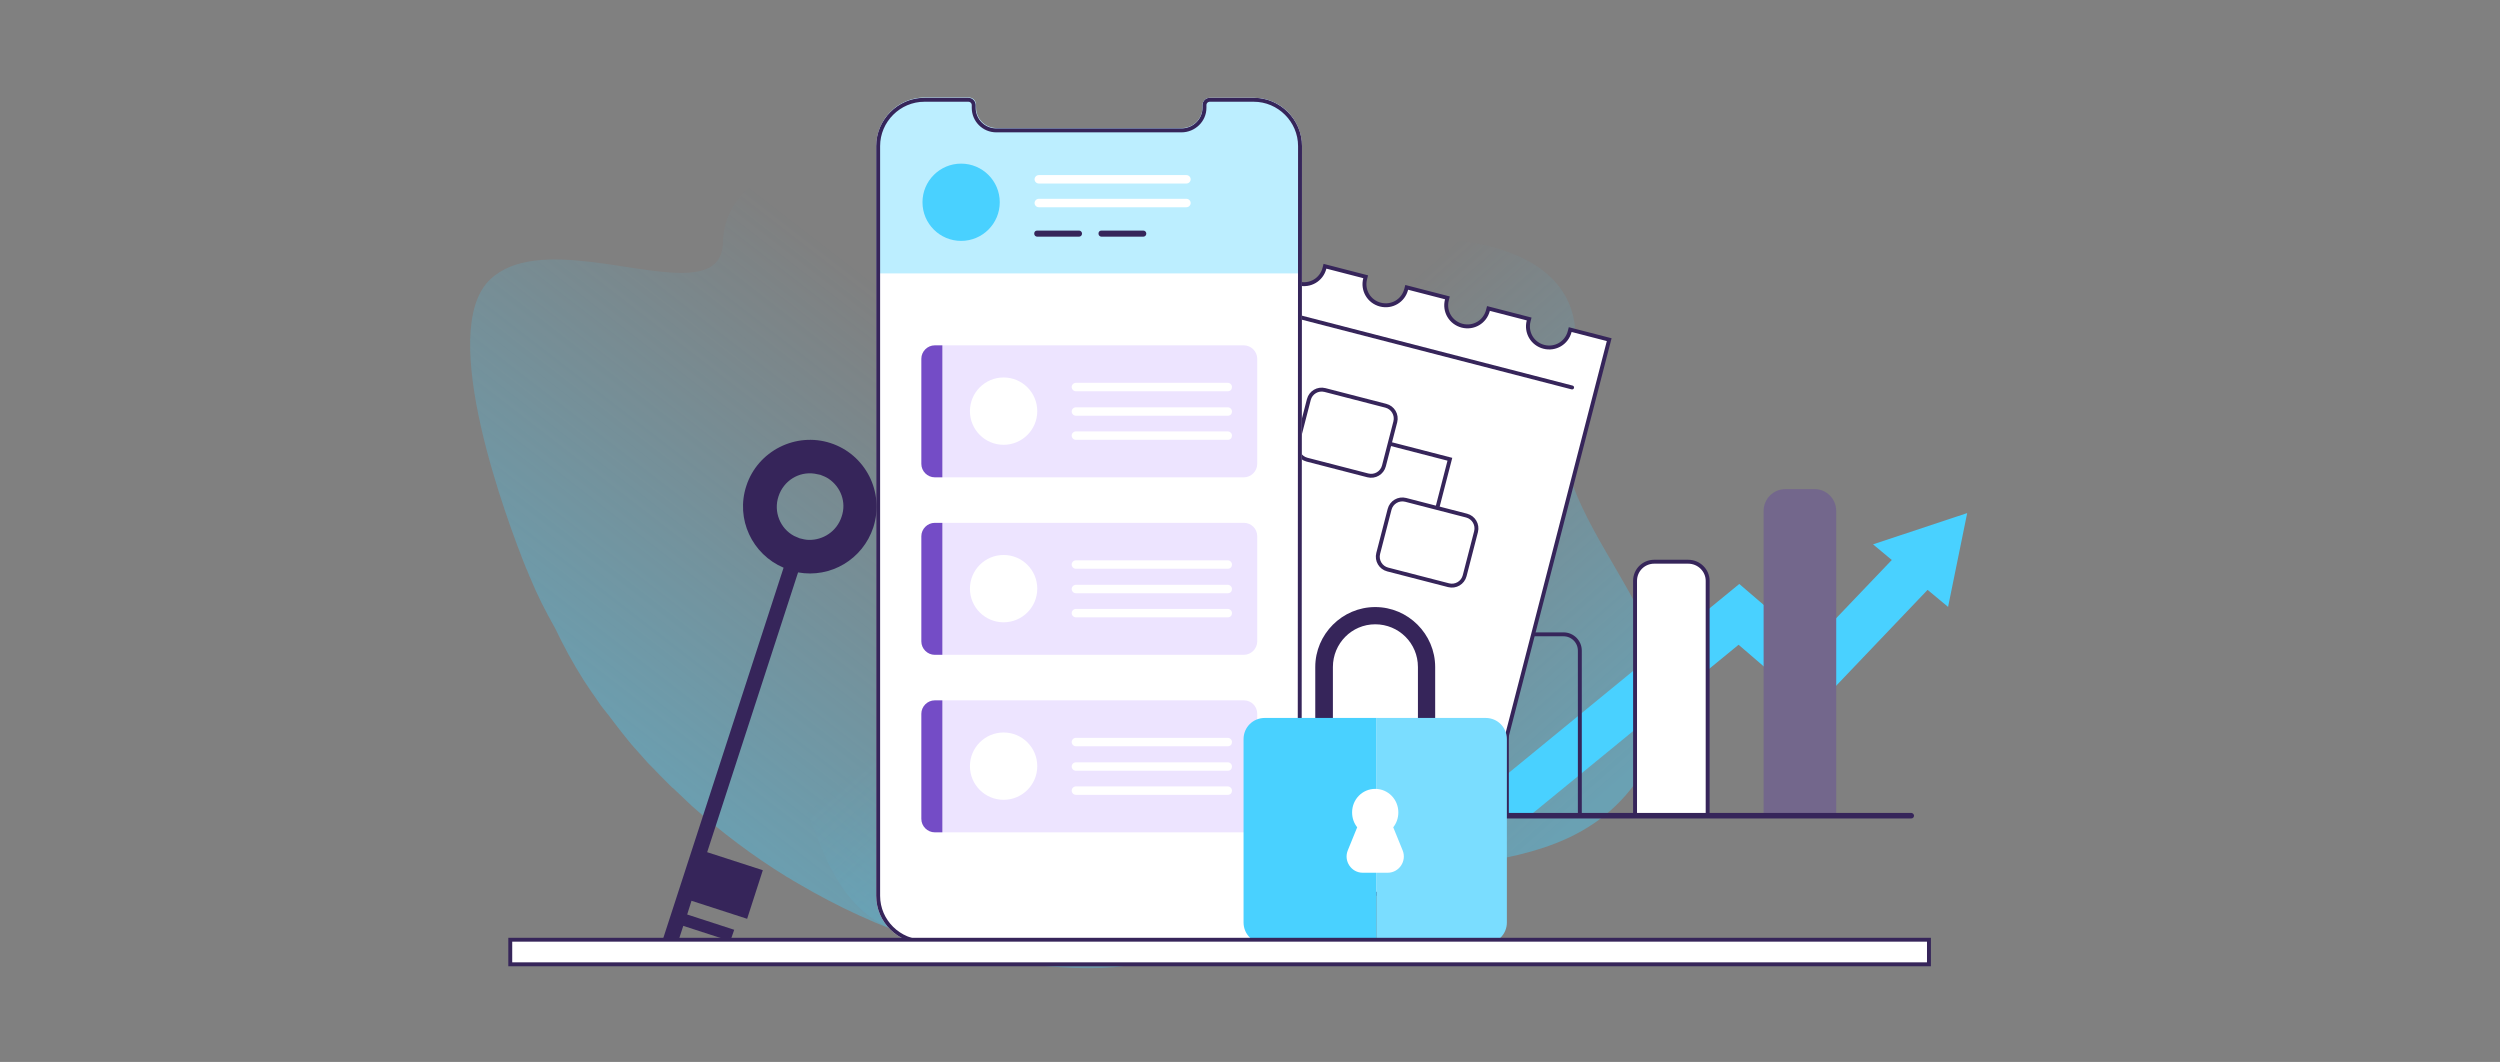 <svg width="638" height="271" viewBox="0 0 638 271" fill="none" xmlns="http://www.w3.org/2000/svg">
<rect x="0" y="0" width="638" height="271" fill="#808080" stroke="none"/>
<path opacity="0.4" d="M424.347 184.165C423.46 189.218 421.244 194.361 417.343 199.858C411.314 208.191 403.157 213.334 393.582 216.437C389.77 217.678 385.78 218.653 381.613 219.363C381.081 219.451 380.549 219.54 379.928 219.629C361.31 222.466 339.234 221.224 316.892 222.377C302.529 223.175 287.989 224.948 274.246 229.647C271.675 230.534 269.016 231.509 266.533 232.573C212.362 255.979 210.766 211.117 203.94 204.113C197.113 197.109 185.321 205.62 185.321 205.62C185.321 205.62 142.676 198.262 155.443 175.476C168.21 152.691 156.596 142.052 146.577 126.98C136.559 111.908 158.901 79.104 191.173 82.65C223.445 86.196 237.187 54.102 237.187 54.102C237.187 54.102 265.912 13.762 287.634 26.351C309.356 38.941 310.242 74.227 334.978 65.273C335.244 65.184 335.51 65.095 335.776 65.007C336.663 64.741 337.549 64.386 338.524 64.12C364.413 56.495 412.2 60.13 400.143 96.747C398.281 102.421 397.926 107.918 398.635 113.149C400.586 128.221 411.136 141.786 418.229 155.705C422.839 164.926 426.12 174.235 424.347 184.165Z" fill="url(#paint0_linear)"/>
<path d="M502.026 130.939L478 138.919L482.787 142.908L462.041 164.63L443.866 149.026L371.254 208.516H371.875H389.961L443.689 164.541L462.839 181.032L491.919 150.533L497.15 154.877L502.026 130.939Z" fill="#49D1FF"/>
<path d="M435.795 148.228V208.161H417.266V148.228C417.266 145.479 419.482 143.352 422.142 143.352H430.83C433.579 143.352 435.795 145.568 435.795 148.228Z" fill="white" stroke="#36255A" stroke-miterlimit="10"/>
<path d="M468.604 130.408V208.251H450.074V130.408C450.074 127.305 452.557 124.822 455.66 124.822H463.107C466.122 124.822 468.604 127.305 468.604 130.408Z" fill="#73678C"/>
<path d="M403.084 208.251H384.555V166.049C384.555 163.744 386.417 161.882 388.722 161.882H399.006C401.311 161.882 403.173 163.744 403.173 166.049V208.251H403.084Z" stroke="#36255A" stroke-miterlimit="10" stroke-linecap="round"/>
<path d="M487.752 207.453H366.377C365.934 207.453 365.668 207.808 365.668 208.162C365.668 208.606 366.023 208.872 366.377 208.872H487.752C488.195 208.872 488.461 208.517 488.461 208.162C488.461 207.808 488.106 207.453 487.752 207.453Z" fill="#36255A"/>
<path opacity="0.4" d="M134.261 145.007C134.345 145.174 134.428 145.342 134.512 145.51C134.596 145.762 134.68 146.013 134.764 146.181C134.848 146.433 134.932 146.6 135.016 146.768C135.016 146.852 135.1 146.936 135.1 147.02C135.183 147.187 135.183 147.271 135.267 147.355C137.029 151.717 139.209 155.994 141.726 160.44C143.823 164.885 146.255 169.331 149.023 173.692C149.275 174.028 149.442 174.363 149.694 174.699C150.449 175.873 151.204 176.964 152.042 178.138C152.797 179.312 153.636 180.486 154.559 181.577C154.81 181.912 154.978 182.164 155.23 182.415C156.404 184.009 157.578 185.519 158.836 187.113C159.256 187.7 159.759 188.203 160.178 188.79C160.766 189.545 161.353 190.216 162.024 190.971C163.114 192.229 164.288 193.487 165.379 194.745C165.463 194.829 165.63 194.997 165.714 195.081C165.966 195.332 166.134 195.5 166.385 195.752C167.811 197.262 169.237 198.687 170.663 200.113L170.831 200.281C170.915 200.365 171.082 200.533 171.166 200.617C171.418 200.868 171.586 201.036 171.837 201.204C173.431 202.713 175.025 204.223 176.618 205.733C183.999 212.275 192.051 218.398 200.775 223.766C200.858 223.85 201.026 223.934 201.11 223.934C201.529 224.186 201.949 224.437 202.452 224.773C202.871 225.025 203.207 225.192 203.626 225.444C213.691 231.399 224.511 236.432 235.919 240.122C236.17 240.206 236.338 240.29 236.59 240.374C237.344 240.625 238.016 240.793 238.77 241.045C239.609 241.296 240.532 241.548 241.371 241.8C241.622 241.884 241.79 241.884 242.042 241.967C242.125 241.967 242.209 241.967 242.293 242.051C251.436 244.652 260.914 246.245 270.559 246.832C272.908 247 275.34 247.084 277.689 247.084C279.954 247.084 282.218 247 284.315 246.832C286.58 246.581 288.844 246.329 290.941 245.91C319.962 239.954 330.279 213.366 340.764 185.687C342.777 180.319 344.874 174.95 347.054 169.582C351.751 158.259 357.036 147.355 364.333 138.297C376.076 118.082 378.089 98.456 370.875 82.938C370.707 82.687 368.778 80.254 367.688 77.235C359.971 65.576 346.383 56.853 327.176 52.995C311.826 49.891 260.662 35.548 213.691 40.665C208.239 41.252 202.788 42.091 197.503 43.265C191.129 46.788 185.425 52.156 184.586 60.292C184.503 60.795 184.503 61.298 184.503 61.802C184.419 65.66 182.657 67.841 179.722 68.847C173.515 71.028 162.024 68.176 150.784 66.834C140.803 65.66 130.99 65.66 125.034 71.364C111.195 84.616 129.648 133.516 134.261 145.007Z" fill="url(#paint1_linear)"/>
<path d="M410.67 86.68L372.715 233.643L258.373 204.112L296.328 57.149L306.801 59.854C306.757 60.026 306.712 60.198 306.668 60.369C305.914 63.288 307.633 66.204 310.552 66.958C313.471 67.712 316.387 65.993 317.141 63.074C317.185 62.902 317.229 62.731 317.274 62.559L327.661 65.242C327.616 65.413 327.572 65.585 327.528 65.757C326.774 68.675 328.493 71.592 331.412 72.345C334.33 73.099 337.247 71.38 338 68.461C338.045 68.29 338.089 68.118 338.133 67.946L348.52 70.629C348.476 70.801 348.432 70.972 348.387 71.144C347.634 74.063 349.353 76.979 352.271 77.733C355.19 78.487 358.106 76.767 358.86 73.849C358.905 73.677 358.949 73.505 358.993 73.334L369.38 76.016C369.336 76.188 369.291 76.36 369.247 76.531C368.493 79.45 370.212 82.366 373.131 83.12C376.05 83.874 378.966 82.155 379.72 79.236C379.764 79.064 379.809 78.893 379.853 78.721L390.24 81.404C390.196 81.575 390.151 81.747 390.107 81.919C389.353 84.837 391.072 87.754 393.991 88.507C396.91 89.261 399.826 87.542 400.58 84.624C400.624 84.452 400.668 84.28 400.713 84.109L410.67 86.68Z" fill="white" stroke="#36255A" stroke-miterlimit="10" stroke-linecap="round"/>
<path d="M298.703 72.413L401.199 98.884" stroke="#36255A" stroke-miterlimit="10" stroke-linecap="round"/>
<path d="M332.494 107.512L316.785 103.455L311.243 124.916" stroke="#36255A" stroke-miterlimit="10" stroke-linecap="round"/>
<path d="M354.215 113.122L370.01 117.201L364.467 138.662" stroke="#36255A" stroke-miterlimit="10" stroke-linecap="round"/>
<path d="M316.882 135.713L301.345 131.7C299.542 131.234 298.46 129.398 298.925 127.595L301.829 116.35C302.295 114.547 304.131 113.465 305.934 113.93L321.471 117.943C323.274 118.409 324.357 120.245 323.891 122.048L320.987 133.293C320.521 135.096 318.685 136.178 316.882 135.713Z" fill="white" stroke="#36255A" stroke-miterlimit="10" stroke-linecap="round"/>
<path d="M369.675 149.347L354.138 145.335C352.335 144.869 351.252 143.033 351.718 141.23L354.622 129.985C355.088 128.182 356.924 127.1 358.727 127.565L374.264 131.578C376.067 132.044 377.15 133.88 376.684 135.682L373.78 146.928C373.314 148.731 371.478 149.813 369.675 149.347Z" fill="white" stroke="#36255A" stroke-miterlimit="10" stroke-linecap="round"/>
<path d="M349.074 121.317L333.536 117.304C331.733 116.839 330.651 115.002 331.117 113.2L334.021 101.954C334.486 100.152 336.323 99.069 338.125 99.535L353.663 103.548C355.465 104.013 356.548 105.849 356.082 107.652L353.178 118.898C352.712 120.7 350.876 121.783 349.074 121.317Z" fill="white" stroke="#36255A" stroke-miterlimit="10" stroke-linecap="round"/>
<path d="M332.168 228.521C332.168 235.257 326.603 240.822 319.867 240.822H235.907C229.17 240.822 223.605 235.355 223.605 228.618V37.267C223.605 30.531 229.17 24.966 235.907 24.966H247.134C248.208 24.966 248.989 25.845 248.989 26.821V27.504C248.989 30.433 251.332 32.776 254.261 32.776H301.513C304.442 32.776 306.882 30.433 306.882 27.504V26.821C306.882 25.747 307.761 24.966 308.737 24.966H319.964C326.701 24.966 332.266 30.531 332.266 37.267L332.168 228.521Z" fill="white"/>
<path d="M320.844 91.548V118.396C320.844 120.251 319.282 121.813 317.427 121.813H240.496V88.131H317.427C319.282 88.131 320.844 89.693 320.844 91.548Z" fill="#EDE4FF"/>
<path d="M240.495 88.131V121.813H238.542C236.687 121.813 235.125 120.251 235.125 118.396V91.548C235.125 89.693 236.687 88.131 238.542 88.131H240.495Z" fill="#744CC6"/>
<path d="M256.119 113.514C260.863 113.514 264.71 109.667 264.71 104.922C264.71 100.177 260.863 96.331 256.119 96.331C251.374 96.331 247.527 100.177 247.527 104.922C247.527 109.667 251.374 113.514 256.119 113.514Z" fill="white"/>
<path d="M313.328 112.244H274.57C273.984 112.244 273.496 111.756 273.496 111.171C273.496 110.585 273.984 110.097 274.57 110.097H313.328C313.914 110.097 314.402 110.585 314.402 111.171C314.402 111.756 314.012 112.244 313.328 112.244Z" fill="white"/>
<path d="M313.328 99.846H274.57C273.984 99.846 273.496 99.358 273.496 98.772C273.496 98.186 273.984 97.698 274.57 97.698H313.328C313.914 97.698 314.402 98.186 314.402 98.772C314.402 99.358 314.012 99.846 313.328 99.846Z" fill="white"/>
<path d="M313.328 106.094H274.57C273.984 106.094 273.496 105.606 273.496 105.02C273.496 104.434 273.984 103.946 274.57 103.946H313.328C313.914 103.946 314.402 104.434 314.402 105.02C314.402 105.606 314.012 106.094 313.328 106.094Z" fill="white"/>
<path d="M320.844 136.847V163.694C320.844 165.549 319.282 167.111 317.427 167.111H240.496V133.43H317.427C319.282 133.43 320.844 134.894 320.844 136.847Z" fill="#EDE4FF"/>
<path d="M240.495 133.43V167.111H238.542C236.687 167.111 235.125 165.549 235.125 163.694V136.847C235.125 134.992 236.687 133.43 238.542 133.43H240.495Z" fill="#744CC6"/>
<path d="M256.119 158.812C260.863 158.812 264.71 154.966 264.71 150.221C264.71 145.476 260.863 141.63 256.119 141.63C251.374 141.63 247.527 145.476 247.527 150.221C247.527 154.966 251.374 158.812 256.119 158.812Z" fill="white"/>
<path d="M313.328 157.543H274.57C273.984 157.543 273.496 157.055 273.496 156.469C273.496 155.884 273.984 155.396 274.57 155.396H313.328C313.914 155.396 314.402 155.884 314.402 156.469C314.402 157.055 314.012 157.543 313.328 157.543Z" fill="white"/>
<path d="M313.328 145.145H274.57C273.984 145.145 273.496 144.657 273.496 144.071C273.496 143.485 273.984 142.997 274.57 142.997H313.328C313.914 142.997 314.402 143.485 314.402 144.071C314.402 144.657 314.012 145.145 313.328 145.145Z" fill="white"/>
<path d="M313.328 151.393H274.57C273.984 151.393 273.496 150.905 273.496 150.319C273.496 149.733 273.984 149.245 274.57 149.245H313.328C313.914 149.245 314.402 149.733 314.402 150.319C314.402 150.905 314.012 151.393 313.328 151.393Z" fill="white"/>
<path d="M320.844 182.146V208.994C320.844 210.849 319.282 212.411 317.427 212.411H240.496V178.729H317.427C319.282 178.729 320.844 180.194 320.844 182.146Z" fill="#EDE4FF"/>
<path d="M240.495 178.729V212.411H238.542C236.687 212.411 235.125 210.849 235.125 208.994V182.146C235.125 180.292 236.687 178.729 238.542 178.729H240.495Z" fill="#744CC6"/>
<path d="M256.119 204.112C260.863 204.112 264.71 200.266 264.71 195.521C264.71 190.776 260.863 186.93 256.119 186.93C251.374 186.93 247.527 190.776 247.527 195.521C247.527 200.266 251.374 204.112 256.119 204.112Z" fill="white"/>
<path d="M313.328 202.843H274.57C273.984 202.843 273.496 202.355 273.496 201.769C273.496 201.183 273.984 200.695 274.57 200.695H313.328C313.914 200.695 314.402 201.183 314.402 201.769C314.402 202.355 314.012 202.843 313.328 202.843Z" fill="white"/>
<path d="M313.328 190.445H274.57C273.984 190.445 273.496 189.957 273.496 189.371C273.496 188.785 273.984 188.297 274.57 188.297H313.328C313.914 188.297 314.402 188.785 314.402 189.371C314.402 189.957 314.012 190.445 313.328 190.445Z" fill="white"/>
<path d="M313.328 196.693H274.57C273.984 196.693 273.496 196.205 273.496 195.619C273.496 195.033 273.984 194.545 274.57 194.545H313.328C313.914 194.545 314.402 195.033 314.402 195.619C314.402 196.205 314.012 196.693 313.328 196.693Z" fill="white"/>
<path d="M332.168 37.168V69.776H223.703V37.168C223.703 30.432 229.17 24.867 236.004 24.867H247.232C248.305 24.867 249.086 25.746 249.086 26.722V27.405C249.086 30.334 251.43 32.677 254.358 32.677H301.61C304.539 32.677 306.882 30.334 306.882 27.405V26.82C306.882 25.746 307.761 24.965 308.737 24.965H319.964C326.701 24.965 332.168 30.432 332.168 37.168Z" fill="#BCEEFF"/>
<path d="M245.278 61.478C250.724 61.478 255.139 57.063 255.139 51.617C255.139 46.172 250.724 41.757 245.278 41.757C239.833 41.757 235.418 46.172 235.418 51.617C235.418 57.063 239.833 61.478 245.278 61.478Z" fill="#49D1FF"/>
<path d="M302.782 46.833H265.097C264.512 46.833 264.023 46.345 264.023 45.76C264.023 45.174 264.512 44.685 265.097 44.685H302.782C303.368 44.685 303.856 45.174 303.856 45.76C303.856 46.345 303.368 46.833 302.782 46.833Z" fill="white"/>
<path d="M302.782 52.886H265.097C264.512 52.886 264.023 52.398 264.023 51.812C264.023 51.226 264.512 50.738 265.097 50.738H302.782C303.368 50.738 303.856 51.226 303.856 51.812C303.856 52.398 303.368 52.886 302.782 52.886Z" fill="white"/>
<path d="M291.755 60.404H281.113C280.723 60.404 280.332 60.111 280.332 59.623C280.332 59.135 280.625 58.842 281.113 58.842H291.755C292.145 58.842 292.536 59.135 292.536 59.623C292.536 60.111 292.145 60.404 291.755 60.404Z" fill="#36255A"/>
<path d="M275.352 60.404H264.711C264.32 60.404 263.93 60.111 263.93 59.623C263.93 59.135 264.223 58.842 264.711 58.842H275.352C275.743 58.842 276.133 59.135 276.133 59.623C276.133 60.111 275.743 60.404 275.352 60.404Z" fill="#36255A"/>
<path d="M331.668 228.52V228.521C331.668 234.981 326.327 240.322 319.867 240.322H235.907C229.441 240.322 224.105 235.073 224.105 228.618V37.267C224.105 30.807 229.446 25.466 235.907 25.466H247.134C247.915 25.466 248.489 26.103 248.489 26.821V27.504C248.489 30.709 251.056 33.276 254.261 33.276H301.513C304.706 33.276 307.382 30.721 307.382 27.504V26.821C307.382 26.04 308.02 25.466 308.737 25.466H319.964C326.425 25.466 331.765 30.807 331.766 37.267C331.766 37.267 331.766 37.267 331.766 37.267L331.668 228.52Z" stroke="#36255A"/>
<path d="M350.956 217.921C342.556 217.921 335.656 211.021 335.656 202.621V170.221C335.656 161.821 342.556 154.921 350.956 154.921C359.356 154.921 366.256 161.821 366.256 170.221V202.621C366.256 211.021 359.456 217.921 350.956 217.921ZM350.956 159.321C344.956 159.321 340.156 164.221 340.156 170.221V202.621C340.156 208.621 345.056 213.421 350.956 213.421C356.956 213.421 361.856 208.521 361.856 202.621V170.221C361.856 164.121 356.956 159.321 350.956 159.321Z" fill="#36255A"/>
<path d="M384.554 188.621V235.421C384.554 238.421 382.154 240.821 379.154 240.821H351.254V183.221H379.154C382.154 183.221 384.554 185.621 384.554 188.621Z" fill="#7ADDFF"/>
<path d="M351.255 183.221V240.821H322.755C319.755 240.821 317.355 238.421 317.355 235.421V188.621C317.355 185.621 319.755 183.221 322.755 183.221H351.255Z" fill="#49D1FF"/>
<path d="M354.155 222.721H347.755C344.855 222.721 342.855 219.721 343.955 217.021L346.355 211.121C345.555 210.121 345.055 208.821 345.055 207.321C345.055 204.021 347.655 201.321 350.955 201.321C354.255 201.321 356.855 204.021 356.855 207.321C356.855 208.821 356.355 210.121 355.555 211.121L357.955 217.021C359.055 219.721 357.055 222.721 354.155 222.721Z" fill="white"/>
<path d="M190.67 234.479L194.67 222.079L180.47 217.479L203.67 146.079C211.97 147.579 220.17 142.779 222.87 134.579C225.77 125.579 220.87 115.979 211.97 113.079C203.07 110.179 193.37 115.079 190.47 123.979C187.67 132.479 191.97 141.479 199.97 144.879L168.27 242.479L171.97 243.679L174.37 236.279L186.37 240.179L187.37 237.279L175.37 233.379L176.47 229.879L190.67 234.479ZM204.07 137.379C203.57 137.179 203.07 136.979 202.67 136.779C199.07 134.879 197.37 130.579 198.67 126.679C199.97 122.679 203.87 120.279 207.87 120.879C208.37 120.979 208.87 121.079 209.37 121.179C210.17 121.479 210.87 121.779 211.47 122.179C214.57 124.279 216.07 128.179 214.77 131.879C213.57 135.579 210.07 137.879 206.37 137.779C205.67 137.779 204.87 137.579 204.07 137.379Z" fill="#36255A"/>
<path d="M492.269 239.821H130.219V246.084H492.269V239.821Z" fill="white" stroke="#36255A" stroke-miterlimit="10" stroke-linecap="round"/>
<defs>
<linearGradient id="paint0_linear" x1="369.225" y1="237.539" x2="215.596" y2="62.64" gradientUnits="userSpaceOnUse">
<stop stop-color="#49D1FF"/>
<stop offset="0.562" stop-color="#49D1FF" stop-opacity="0"/>
</linearGradient>
<linearGradient id="paint1_linear" x1="172.646" y1="213.76" x2="328.491" y2="12.255" gradientUnits="userSpaceOnUse">
<stop stop-color="#49D1FF"/>
<stop offset="0.562" stop-color="#49D1FF" stop-opacity="0"/>
</linearGradient>
</defs>
</svg>
